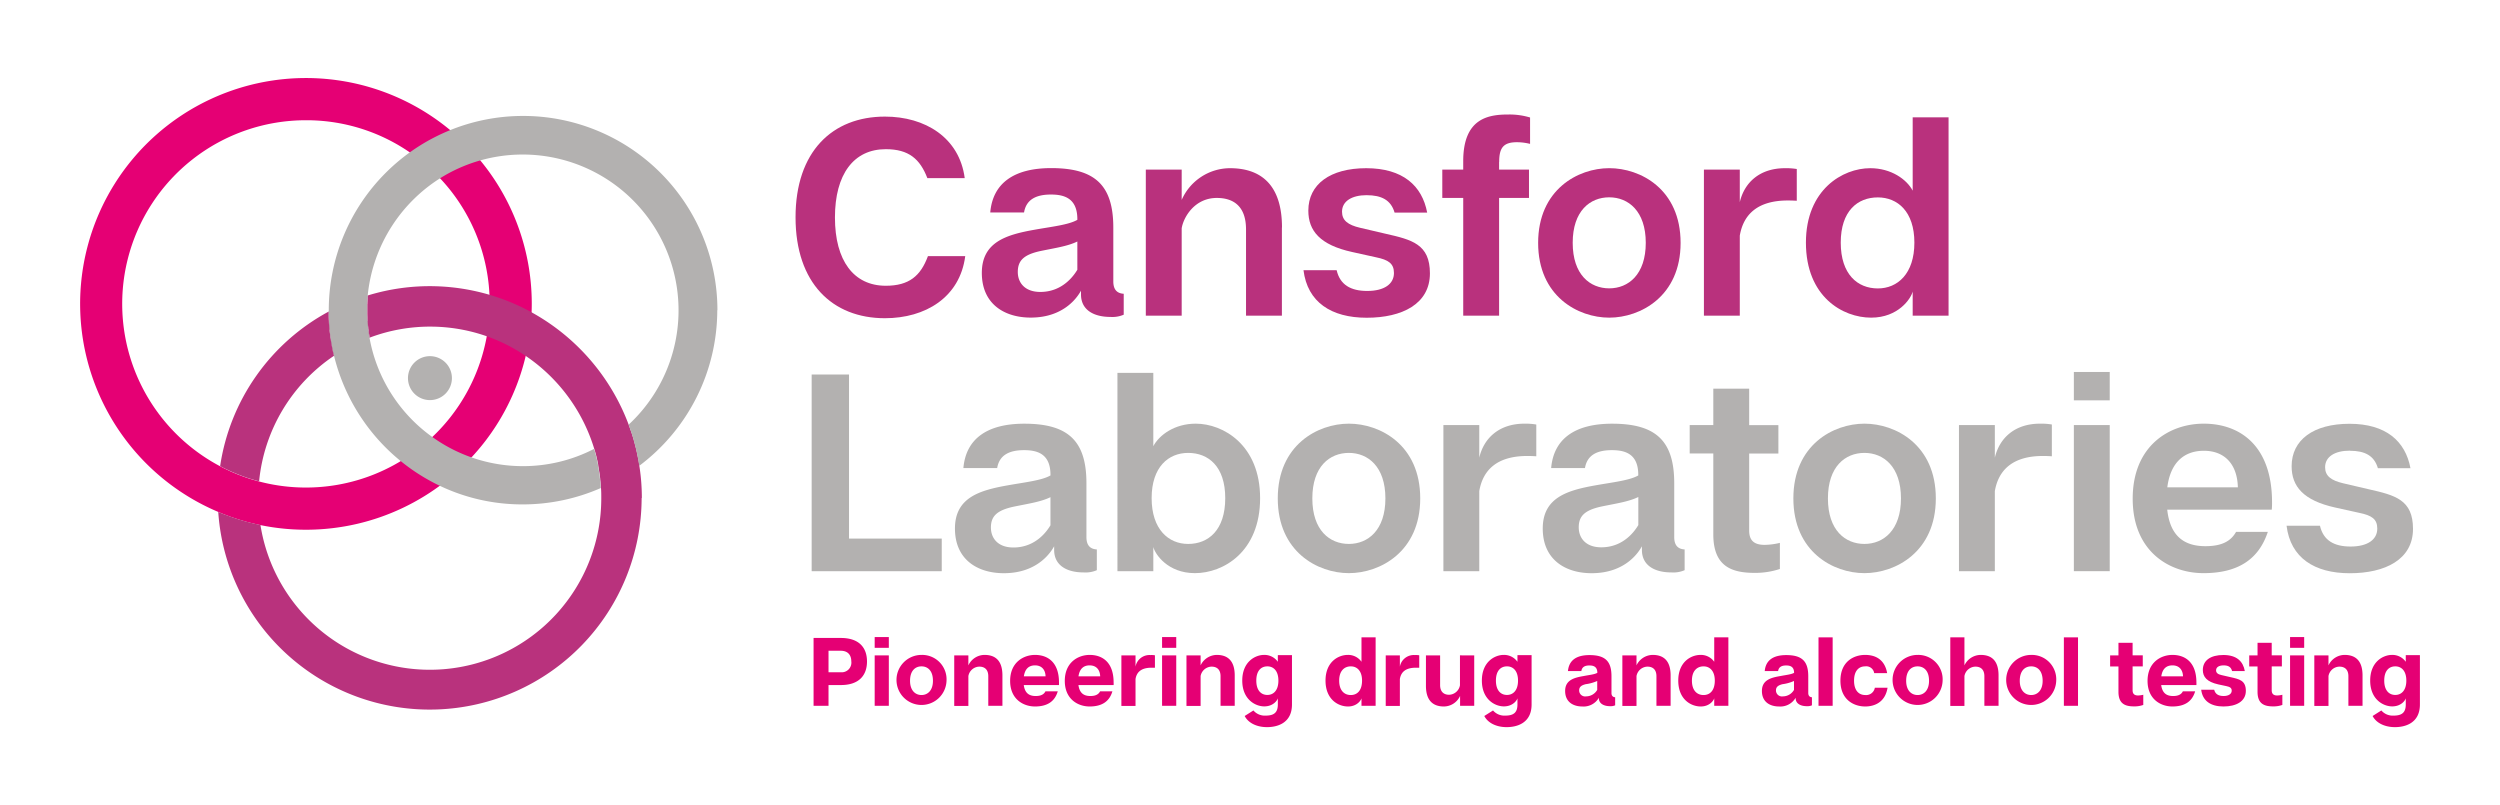 <svg id="Layer_1" data-name="Layer 1" xmlns="http://www.w3.org/2000/svg" viewBox="0 0 836.22 269.29"><defs><style>.cls-1{fill:#b3b1b0;}.cls-2{fill:#b9317d;}.cls-3{fill:#e50074;}.cls-4{fill:#b9327d;}</style></defs><polygon class="cls-1" points="315 180.15 315 191.06 271.49 191.06 271.49 125.27 283.99 125.27 283.99 180.15 315 180.15"/><path class="cls-1" d="M366.88,183.72v7a9.5,9.5,0,0,1-4.42.75c-5.64,0-9.86-2.35-9.86-7.52v-1.22c-.85,1.5-5.17,9-16.83,9-8.64,0-16.35-4.42-16.35-14.94,0-10.34,8.18-12.78,17.76-14.47,5.55-1,11.28-1.6,14.19-3.29v-.19c0-7-4.32-8.27-8.83-8.27-4.89,0-8.27,1.6-9,6H322.24c.85-9.77,7.9-14.85,20.39-14.85,14.76,0,20.77,5.83,20.77,19.93v18c0,2.73,1.22,4,3.48,4.13m-15.51-17.48c-3.29,1.6-7.42,2.16-12.4,3.2-5.55,1.22-7.52,3.19-7.52,6.95,0,3.58,2.35,6.68,7.52,6.68,7.52,0,11.28-5.55,12.4-7.43Z"/><path class="cls-1" d="M421.49,166.62c0,18-12.32,25.09-21.81,25.09-9.12,0-13.34-6.39-13.91-8.74v8.08h-12V124.71h12v24.53c2-3.77,7.15-7.53,14.19-7.53,9.21,0,21.53,7.15,21.53,24.91m-11.66,0c0-10.62-5.64-15.13-12.41-15.13-6.57,0-12.21,4.7-12.21,15.13s5.64,15.32,12.21,15.32c6.77,0,12.41-4.61,12.41-15.32"/><path class="cls-1" d="M475.05,166.71c0,17.86-13.44,25-23.87,25s-23.78-7.14-23.78-25,13.35-25,23.78-25,23.87,7.06,23.87,25m-23.87-15.22c-6.39,0-12.22,4.51-12.22,15.22s5.83,15.23,12.22,15.23,12.22-4.6,12.22-15.23-5.83-15.22-12.22-15.22"/><path class="cls-1" d="M513.87,142v10.62c-1.7-.1-2.45-.1-3-.1-10.06,0-14.85,4.61-16.07,11.75v26.78h-12V142.18h12v10.91c1.5-6.49,6.58-11.38,15.13-11.38a21.45,21.45,0,0,1,3.95.29"/><path class="cls-1" d="M563.49,183.72v7a9.5,9.5,0,0,1-4.42.75c-5.64,0-9.87-2.35-9.87-7.52v-1.22c-.84,1.5-5.16,9-16.82,9-8.64,0-16.35-4.42-16.35-14.94,0-10.34,8.17-12.78,17.76-14.47,5.55-1,11.28-1.6,14.19-3.29v-.19c0-7-4.32-8.27-8.83-8.27-4.89,0-8.27,1.6-9,6H518.84c.85-9.77,7.91-14.85,20.4-14.85,14.75,0,20.77,5.83,20.77,19.93v18c0,2.73,1.22,4,3.48,4.13M548,166.24c-3.29,1.6-7.42,2.16-12.4,3.2-5.55,1.22-7.53,3.19-7.53,6.95,0,3.58,2.36,6.68,7.53,6.68,7.52,0,11.27-5.55,12.4-7.43Z"/><path class="cls-1" d="M595.35,181.56v8.75a26.12,26.12,0,0,1-8.46,1.31c-7.8,0-13.81-2.26-13.81-12.88V151.68h-7.9v-9.5h7.9V130h12v12.21h9.77v9.5h-9.77v25.74c0,2.92,1.22,4.8,5.16,4.8a22.78,22.78,0,0,0,5.08-.66"/><path class="cls-1" d="M647.51,166.71c0,17.86-13.44,25-23.88,25s-23.77-7.14-23.77-25,13.35-25,23.77-25,23.88,7.06,23.88,25m-23.88-15.22c-6.38,0-12.21,4.51-12.21,15.22s5.83,15.23,12.21,15.23,12.22-4.6,12.22-15.23-5.82-15.22-12.22-15.22"/><path class="cls-1" d="M686.32,142v10.62c-1.69-.1-2.44-.1-3-.1-10,0-14.84,4.61-16.07,11.75v26.78h-12V142.18h12v10.91c1.51-6.49,6.59-11.38,15.13-11.38a21.34,21.34,0,0,1,4,.29"/><path class="cls-1" d="M705.68,133.91h-12v-9.49h12Zm0,57.14h-12V142.18h12Z"/><path class="cls-1" d="M759.91,170.47h-35c.95,8.65,5.46,12.22,12.79,12.22,5.36,0,8.46-1.6,10.24-4.79h10.62c-3.09,9.39-10.24,13.81-21.52,13.81s-23.68-7.14-23.68-24.9,12.31-25.1,23.77-25.1c12,0,22.84,7.24,22.84,26.32a22.11,22.11,0,0,1-.09,2.44M748.54,163c-.19-7.62-4.33-12.22-11.38-12.22-6.67,0-11.18,4-12.22,12.22Z"/><path class="cls-1" d="M786,150.74c-5.08,0-8.28,2.06-8.28,5.54,0,2.91,2,4.42,6,5.36l8.55,2c8.84,2,14.85,3.48,14.85,13.26,0,10.24-9.3,14.84-21.14,14.84s-19.83-5.17-21.15-15.88H776c1.13,4.89,4.7,6.95,10.24,6.95,5.74,0,8.93-2.35,8.93-6,0-3.2-1.88-4.42-6-5.26l-8.09-1.79c-10.61-2.35-14.56-7.05-14.56-13.81,0-8.84,7.33-14.2,19.36-14.2,12.21,0,18.7,5.83,20.39,14.85h-10.9c-1.22-4.22-4.42-5.82-9.3-5.82"/><path class="cls-2" d="M310.36,85.67h12.5c-1.78,13.81-13.34,20.77-26.87,20.77-17.58,0-29.89-11.75-29.89-33.74S278.41,39,296,39c13.43,0,24.9,7,26.69,20.58h-12.5c-2.45-6.39-6.21-9.68-13.91-9.68-10.72,0-17,8.37-17,22.84s6.29,22.84,17,22.84c7.8,0,11.65-3.29,14.09-9.87"/><path class="cls-2" d="M375.87,98.26v7a9.5,9.5,0,0,1-4.42.75c-5.64,0-9.87-2.35-9.87-7.52V97.23c-.84,1.5-5.17,9-16.82,9-8.64,0-16.35-4.42-16.35-14.94,0-10.34,8.17-12.78,17.76-14.47,5.55-1,11.28-1.6,14.19-3.29v-.19c0-7-4.32-8.27-8.83-8.27-4.89,0-8.27,1.6-9,6H331.23c.84-9.77,7.89-14.84,20.39-14.84,14.76,0,20.77,5.82,20.77,19.92V94.13c0,2.72,1.22,4,3.48,4.13M360.36,80.78c-3.29,1.6-7.42,2.16-12.4,3.2-5.55,1.22-7.52,3.19-7.52,7,0,3.57,2.35,6.67,7.52,6.67,7.51,0,11.27-5.54,12.4-7.42Z"/><path class="cls-2" d="M428.78,76.08v29.51h-12V76.74c0-7.7-4.13-10.53-9.77-10.53-7.52,0-11.19,6.58-11.75,10.16v29.22h-12V56.72h12V66.87a17.72,17.72,0,0,1,16.16-10.61c9.87,0,17.39,5.07,17.39,19.82"/><path class="cls-2" d="M457.16,65.28c-5.07,0-8.27,2.06-8.27,5.54,0,2.92,2,4.42,6,5.36l8.55,2c8.83,2,14.85,3.48,14.85,13.25,0,10.25-9.31,14.85-21.15,14.85S437.33,101.08,436,90.37h11.09c1.12,4.88,4.7,6.95,10.24,6.95,5.73,0,8.93-2.35,8.93-6,0-3.2-1.88-4.42-6-5.26l-8.08-1.79c-10.62-2.35-14.56-7.05-14.56-13.82,0-8.83,7.33-14.19,19.36-14.19,12.21,0,18.7,5.83,20.39,14.85h-10.9c-1.22-4.23-4.42-5.82-9.31-5.82"/><path class="cls-2" d="M501.43,54.19v2.53h10v9.49h-10v39.38h-12V66.21h-7V56.72h7V53.9c0-14.47,8.55-15.6,15.13-15.6a23.92,23.92,0,0,1,7.23,1v8.83a18.12,18.12,0,0,0-4.41-.56c-4.51,0-5.92,1.88-5.92,6.58"/><path class="cls-2" d="M562.14,81.25c0,17.86-13.44,25-23.87,25s-23.78-7.14-23.78-25,13.35-25,23.78-25,23.87,7,23.87,25M538.27,66c-6.39,0-12.22,4.51-12.22,15.22s5.83,15.23,12.22,15.23,12.22-4.61,12.22-15.23S544.66,66,538.27,66"/><path class="cls-2" d="M601,56.54V67.15c-1.69-.09-2.44-.09-3-.09-10.05,0-14.84,4.61-16.06,11.75v26.78h-12V56.72h12V67.63c1.5-6.49,6.58-11.37,15.12-11.37a22.09,22.09,0,0,1,4,.28"/><path class="cls-2" d="M639.77,63.77V39.25h12v66.34h-12V97.51c-.57,2.35-4.79,8.74-13.91,8.74-9.49,0-21.8-7-21.8-25.09,0-17.76,12.31-24.9,21.52-24.9,7,0,12.21,3.75,14.19,7.51m.57,17.39c0-10.43-5.65-15.13-12.22-15.13-6.77,0-12.41,4.51-12.41,15.13s5.64,15.32,12.41,15.32c6.57,0,12.22-4.89,12.22-15.32"/><path class="cls-3" d="M290,221.26c0,4.64-2.69,7.88-8.72,7.88h-4.15v6.94h-5V213.39h9.12C287.32,213.39,290,216.6,290,221.26Zm-5.25,0c0-2.23-1.2-3.59-3.54-3.59h-4.08v7.19h4.08A3.24,3.24,0,0,0,284.76,221.26Z"/><path class="cls-3" d="M297.3,213.09v3.6h-4.73v-3.6Zm0,6.13v16.86h-4.73V219.22Z"/><path class="cls-3" d="M316.6,227.72a8.37,8.37,0,1,1-8.37-8.66A8.17,8.17,0,0,1,316.6,227.72Zm-8.37-4.83c-2,0-3.83,1.36-3.83,4.83,0,3.3,1.82,4.76,3.83,4.76s3.83-1.46,3.83-4.76C312.06,224.25,310.24,222.89,308.23,222.89Z"/><path class="cls-3" d="M335.3,225.93v10.15h-4.73v-9.89c0-2.33-1.33-3.21-3-3.21a3.82,3.82,0,0,0-3.66,3.15v10h-4.73V219.22h4.73v3.34a6,6,0,0,1,5.42-3.5C332.78,219.06,335.3,220.81,335.3,225.93Z"/><path class="cls-3" d="M354.21,229.14H342.44c.35,2.6,1.68,3.67,4,3.67,1.79,0,2.76-.59,3.25-1.56h4.12c-1,3.41-3.54,5.06-7.62,5.06-3.83,0-8.31-2.37-8.31-8.56s4.45-8.69,8.34-8.69c4.18,0,8,2.4,8,9.21A8.14,8.14,0,0,1,354.21,229.14Zm-4.48-2.91c-.06-2.21-1.29-3.67-3.53-3.67-2.08,0-3.37,1.2-3.73,3.67Z"/><path class="cls-3" d="M372.49,229.14H360.72c.36,2.6,1.69,3.67,4,3.67,1.78,0,2.76-.59,3.24-1.56h4.12c-1,3.41-3.53,5.06-7.62,5.06-3.82,0-8.3-2.37-8.3-8.56s4.44-8.69,8.33-8.69c4.19,0,8,2.4,8,9.21A6.12,6.12,0,0,1,372.49,229.14ZM368,226.23c-.07-2.21-1.3-3.67-3.54-3.67-2.07,0-3.37,1.2-3.72,3.67Z"/><path class="cls-3" d="M386.31,219.19v4.15c-.65,0-.88,0-1.11,0-3.47,0-5,1.46-5.38,3.79v9h-4.73V219.22h4.73V223a4.73,4.73,0,0,1,5-3.89A6.81,6.81,0,0,1,386.31,219.19Z"/><path class="cls-3" d="M393.44,213.09v3.6H388.7v-3.6Zm0,6.13v16.86H388.7V219.22Z"/><path class="cls-3" d="M413,225.93v10.15h-4.74v-9.89c0-2.33-1.33-3.21-3-3.21a3.83,3.83,0,0,0-3.67,3.15v10h-4.73V219.22h4.73v3.34a6.06,6.06,0,0,1,5.42-3.5C410.43,219.06,413,220.81,413,225.93Z"/><path class="cls-3" d="M432.15,219.13v16.5c0,6.39-5.12,7.59-8.33,7.59-3.6,0-6.36-1.5-7.49-3.73l2.92-1.85a5,5,0,0,0,4.12,1.72c2.82,0,4.05-1.07,4.05-3.73v-2.11c0,.39-1.27,2.76-4.54,2.76-3,0-7.36-2.34-7.36-8.63s4.31-8.59,7.29-8.59a5.48,5.48,0,0,1,4.61,2.3v-2.23Zm-4.54,8.52c0-3.24-1.62-4.76-3.69-4.76s-3.7,1.42-3.7,4.76,1.65,4.8,3.7,4.8S427.61,230.93,427.61,227.65Z"/><path class="cls-3" d="M455.4,221.36v-8.17h4.73v22.89H455.4v-2.56c0,.39-1.26,2.79-4.51,2.79s-7.52-2.33-7.52-8.66,4.35-8.59,7.43-8.59A5.43,5.43,0,0,1,455.4,221.36Zm.19,6.29c0-3.24-1.68-4.76-3.76-4.76s-3.89,1.42-3.89,4.76,1.72,4.83,3.89,4.83S455.59,230.93,455.59,227.65Z"/><path class="cls-3" d="M474.72,219.19v4.15c-.64,0-.87,0-1.1,0-3.47,0-5,1.46-5.38,3.79v9h-4.73V219.22h4.73V223a4.73,4.73,0,0,1,5-3.89A6.68,6.68,0,0,1,474.72,219.19Z"/><path class="cls-3" d="M493.11,219.22v16.86h-4.73v-3.3a6,6,0,0,1-5.42,3.53c-3.44,0-6-1.78-6-6.91V219.22h4.74v9.92c0,2.34,1.33,3.25,3,3.25a3.82,3.82,0,0,0,3.64-3.18v-10Z"/><path class="cls-3" d="M512.3,219.13v16.5c0,6.39-5.12,7.59-8.33,7.59-3.6,0-6.35-1.5-7.49-3.73l2.92-1.85a5,5,0,0,0,4.12,1.72c2.82,0,4.05-1.07,4.05-3.73v-2.11c0,.39-1.27,2.76-4.54,2.76-3,0-7.36-2.34-7.36-8.63s4.31-8.59,7.29-8.59a5.48,5.48,0,0,1,4.61,2.3v-2.23Zm-4.54,8.52c0-3.24-1.62-4.76-3.69-4.76s-3.7,1.42-3.7,4.76,1.65,4.8,3.7,4.8S507.76,230.93,507.76,227.65Z"/><path class="cls-3" d="M540.25,233.23v2.69a3.76,3.76,0,0,1-1.72.29c-2.07,0-3.73-.87-3.73-2.69v-.13a5.88,5.88,0,0,1-5.54,2.92c-3,0-5.74-1.46-5.74-5.19s3.15-4.47,6.23-5c1.84-.36,3.6-.52,4.54-1.07v0c0-2.2-1.49-2.46-2.66-2.46-1.33,0-2.47.39-2.69,1.88h-4.48c.33-3.53,2.72-5.35,7.2-5.35,5.32,0,7.36,2.11,7.36,7.07v5.58C539,232.71,539.47,233.17,540.25,233.23Zm-6-5.45a14.1,14.1,0,0,1-3.83,1.07c-1.59.39-2.21,1-2.21,2.08a2,2,0,0,0,2.31,2,4.31,4.31,0,0,0,3.73-2.17Z"/><path class="cls-3" d="M558.8,225.93v10.15h-4.74v-9.89c0-2.33-1.33-3.21-3-3.21a3.83,3.83,0,0,0-3.67,3.15v10h-4.73V219.22h4.73v3.34a6.06,6.06,0,0,1,5.42-3.5C556.27,219.06,558.8,220.81,558.8,225.93Z"/><path class="cls-3" d="M573.39,221.36v-8.17h4.73v22.89h-4.73v-2.56c0,.39-1.27,2.79-4.51,2.79s-7.52-2.33-7.52-8.66,4.34-8.59,7.42-8.59A5.44,5.44,0,0,1,573.39,221.36Zm.19,6.29c0-3.24-1.68-4.76-3.76-4.76s-3.89,1.42-3.89,4.76,1.72,4.83,3.89,4.83S573.58,230.93,573.58,227.65Z"/><path class="cls-3" d="M606.07,233.23v2.69a3.76,3.76,0,0,1-1.72.29c-2.07,0-3.73-.87-3.73-2.69v-.13a5.91,5.91,0,0,1-5.54,2.92c-3,0-5.74-1.46-5.74-5.19s3.14-4.47,6.22-5c1.85-.36,3.6-.52,4.54-1.07v0c0-2.2-1.49-2.46-2.65-2.46-1.33,0-2.47.39-2.7,1.88h-4.47c.32-3.53,2.72-5.35,7.2-5.35,5.32,0,7.36,2.11,7.36,7.07v5.58C604.84,232.71,605.29,233.17,606.07,233.23Zm-6-5.45a14,14,0,0,1-3.82,1.07c-1.59.39-2.21,1-2.21,2.08a2,2,0,0,0,2.31,2,4.29,4.29,0,0,0,3.72-2.17Z"/><path class="cls-3" d="M613,213.19v22.89h-4.73V213.19Z"/><path class="cls-3" d="M627.11,230.05h4.25c-.81,5-4.54,6.26-7.46,6.26-3.85,0-8.3-2.27-8.3-8.63s4.41-8.62,8.27-8.62c3,0,6.49,1.17,7.36,6.1h-4.34a2.67,2.67,0,0,0-3-2.27c-2.33,0-3.73,1.71-3.73,4.79s1.43,4.8,3.77,4.8A2.94,2.94,0,0,0,627.11,230.05Z"/><path class="cls-3" d="M649.78,227.72a8.37,8.37,0,1,1-8.37-8.66A8.17,8.17,0,0,1,649.78,227.72Zm-8.37-4.83c-2,0-3.82,1.36-3.82,4.83,0,3.3,1.81,4.76,3.82,4.76s3.83-1.46,3.83-4.76C645.24,224.25,643.42,222.89,641.41,222.89Z"/><path class="cls-3" d="M668.49,225.93v10.15h-4.74v-9.89c0-2.33-1.33-3.21-3-3.21a3.83,3.83,0,0,0-3.67,3.15v10h-4.73V213.19h4.73v9.37a6.06,6.06,0,0,1,5.42-3.5C666,219.06,668.49,220.81,668.49,225.93Z"/><path class="cls-3" d="M687.78,227.72a8.37,8.37,0,1,1-8.37-8.66A8.17,8.17,0,0,1,687.78,227.72Zm-8.37-4.83c-2,0-3.82,1.36-3.82,4.83,0,3.3,1.81,4.76,3.82,4.76s3.83-1.46,3.83-4.76C683.24,224.25,681.42,222.89,679.41,222.89Z"/><path class="cls-3" d="M695.07,213.19v22.89h-4.73V213.19Z"/><path class="cls-3" d="M716.9,232.39v3.4a8.68,8.68,0,0,1-3.08.49c-2.92,0-5.22-.81-5.22-4.87v-8.49h-2.79v-3.7h2.79V215h4.73v4.21h3.4v3.7h-3.4v8c0,1,.45,1.72,1.82,1.72A8,8,0,0,0,716.9,232.39Z"/><path class="cls-3" d="M734.67,229.14H722.89c.36,2.6,1.69,3.67,4,3.67,1.79,0,2.76-.59,3.25-1.56h4.11c-1,3.41-3.53,5.06-7.62,5.06-3.82,0-8.3-2.37-8.3-8.56s4.44-8.69,8.34-8.69c4.18,0,8,2.4,8,9.21A8.14,8.14,0,0,1,734.67,229.14Zm-4.48-2.91c-.06-2.21-1.3-3.67-3.53-3.67-2.08,0-3.38,1.2-3.73,3.67Z"/><path class="cls-3" d="M743.74,222.56c-1.49,0-2.49.59-2.49,1.66,0,.84.61,1.33,1.78,1.58l3,.69c3,.68,5.18,1.1,5.18,4.6s-3.21,5.22-7.49,5.22-7-1.88-7.45-5.61h4.34c.36,1.43,1.39,2.11,3.15,2.11s2.72-.75,2.72-1.79c0-.87-.52-1.26-1.78-1.52l-2.73-.58c-3.82-.85-5.15-2.53-5.15-4.83,0-3.15,2.56-5,6.87-5,4.48,0,6.62,2.17,7.17,5.38h-4.25C746.24,223.05,745.3,222.56,743.74,222.56Z"/><path class="cls-3" d="M763.42,232.39v3.4a8.6,8.6,0,0,1-3.08.49c-2.91,0-5.22-.81-5.22-4.87v-8.49h-2.78v-3.7h2.78V215h4.74v4.21h3.4v3.7h-3.4v8c0,1,.45,1.72,1.81,1.72A7.84,7.84,0,0,0,763.42,232.39Z"/><path class="cls-3" d="M770.72,213.09v3.6H766v-3.6Zm0,6.13v16.86H766V219.22Z"/><path class="cls-3" d="M790.24,225.93v10.15h-4.73v-9.89c0-2.33-1.33-3.21-3-3.21a3.81,3.81,0,0,0-3.66,3.15v10h-4.74V219.22h4.74v3.34a6,6,0,0,1,5.41-3.5C787.71,219.06,790.24,220.81,790.24,225.93Z"/><path class="cls-3" d="M809.43,219.13v16.5c0,6.39-5.12,7.59-8.33,7.59-3.6,0-6.35-1.5-7.49-3.73l2.92-1.85a5,5,0,0,0,4.12,1.72c2.82,0,4.05-1.07,4.05-3.73v-2.11c0,.39-1.26,2.76-4.54,2.76-3,0-7.36-2.34-7.36-8.63s4.31-8.59,7.3-8.59a5.48,5.48,0,0,1,4.6,2.3v-2.23Zm-4.54,8.52c0-3.24-1.62-4.76-3.69-4.76s-3.7,1.42-3.7,4.76,1.66,4.8,3.7,4.8S804.89,230.93,804.89,227.65Z"/><path class="cls-3" d="M155.89,52.32a71.92,71.92,0,0,0-5.81-5.64,58.94,58.94,0,0,0-8.28,4.38,66.06,66.06,0,0,1,5.81,5.14,64,64,0,0,1,18.88,45.42c0,.21,0,.44,0,.65a59.91,59.91,0,0,1-.65,8.42,64,64,0,0,1-21,38.94,62.85,62.85,0,0,1-6.12,4.78,61.58,61.58,0,0,0,8,4.88,71.78,71.78,0,0,0,6.14-5.28A72.53,72.53,0,0,0,175,106c.09-1.46.13-2.91.13-4.37a72.62,72.62,0,0,0-19.26-49.3"/><path class="cls-3" d="M147,162.49l-1.53-.78a65.29,65.29,0,0,1-8.35-5.08L134,154.37l3.21-2.2a58.94,58.94,0,0,0,5.84-4.58,61.33,61.33,0,0,0,20.12-37.28,58.27,58.27,0,0,0,.62-8.06v-.63a61,61,0,0,0-18.07-43.49,63.74,63.74,0,0,0-5.57-4.93l-3-2.38,3.25-2.06A64.12,64.12,0,0,1,149,44.18l1.58-.68,1.29,1.12a79.1,79.1,0,0,1,6,5.85h0a75.32,75.32,0,0,1,20,51.14c0,1.47-.05,3-.14,4.52a73.71,73.71,0,0,1-1.07,9A75.06,75.06,0,0,1,154.74,156a73.14,73.14,0,0,1-6.37,5.48Zm-3.56-8.17c1,.61,2,1.19,3,1.74q2.34-1.89,4.54-4a69.59,69.59,0,0,0,20.33-37.87,68.84,68.84,0,0,0,1-8.35c.09-1.44.13-2.85.13-4.21a69.93,69.93,0,0,0-18.54-47.46c-1.37-1.48-2.81-2.91-4.3-4.28-1,.49-2.07,1-3.08,1.56,1.05.93,2.06,1.88,3,2.84a66.42,66.42,0,0,1,19.68,47.34c0,.24,0,.5,0,.74a65.25,65.25,0,0,1-.67,8.72,66.79,66.79,0,0,1-21.9,40.58c-1,.92-2.1,1.81-3.18,2.66"/><path class="cls-3" d="M148,156.86l3.83,2-3.41,2.63a75.5,75.5,0,0,1-61.26,14.16c-1-.2-1.92-.42-2.87-.66-.34-.06-.67-.16-1-.25-.62-.14-1.21-.32-1.82-.49a2.64,2.64,0,0,0-.4-.12c-.81-.24-1.59-.48-2.39-.75-1-.31-1.9-.65-2.83-1-.39-.15-.8-.29-1.19-.46-.55-.22-1.09-.43-1.62-.67a75.53,75.53,0,1,1,78.87-126.6l3.26,2.83-4,1.72a55.15,55.15,0,0,0-7.92,4.2l-1.62,1-1.5-1.18a60.89,60.89,0,0,0-37.8-13,61.42,61.42,0,0,0-28.7,115.74c.83.45,1.7.89,2.57,1.28l.8.39,1.8.77c.43.17.85.35,1.28.51s.86.34,1.29.49c.87.33,1.76.62,2.65.89l.54.16c.71.22,1.4.42,2.11.6a61.35,61.35,0,0,0,50.5-8.83l1.58-1.09,1.54,1.11a59.67,59.67,0,0,0,7.67,4.66"/><path class="cls-4" d="M123.17,110.11c-.87.31-1.74.65-2.61,1s-1.72.75-2.58,1.16c-.61.29-1.23.6-1.85.93-.85.43-1.7.9-2.53,1.39s-1.67,1-2.49,1.55c-.07-.35-.14-.71-.2-1.07-.11-.62-.2-1.24-.29-1.85-.15-1-.27-1.94-.36-2.92s-.18-2-.22-3c.87-.5,1.76-1,2.65-1.45s1.79-.9,2.7-1.32c.63-.29,1.29-.58,1.94-.85.91-.38,1.81-.75,2.74-1.09s1.83-.65,2.76-.94c0,.32,0,.67,0,1l0,1.12c0,.25,0,.53,0,.78,0,.91,0,1.83.11,2.74s.14,1.88.27,2.81"/><path class="cls-4" d="M123.24,110.76c0-.22,0-.43-.07-.65-.13-.93-.22-1.87-.27-2.81-.89.32-1.78.65-2.65,1-.26.09-.51.2-.76.31-.64.27-1.27.54-1.89.83l-1.85.89c-.87.44-1.74.89-2.59,1.4-.33.16-.63.35-.94.53-.54.3-1.07.63-1.6,1,.09.62.18,1.23.29,1.85.06.36.13.72.2,1.07.18,1,.38,1.9.62,2.84.8-.52,1.61-1,2.44-1.54.26-.18.53-.32.81-.49.55-.32,1.1-.65,1.68-.94s1.18-.63,1.79-.94c.84-.42,1.69-.82,2.56-1.18l.6-.26c.65-.27,1.31-.52,2-.76-.12-.7-.24-1.41-.33-2.12M200,155.59h0a.51.51,0,0,1,.06.25,1.09,1.09,0,0,0,0-.25M122.9,107.3c-.89.32-1.78.65-2.65,1-.26.09-.51.2-.76.31-.64.27-1.27.54-1.89.83l-1.85.89c-.87.44-1.74.89-2.59,1.4-.33.16-.63.35-.94.53-.54.3-1.07.63-1.6,1,.09.62.18,1.23.29,1.85.06.36.13.72.2,1.07.82-.55,1.65-1.05,2.49-1.55s1.68-1,2.53-1.39c.62-.33,1.24-.64,1.85-.92.86-.42,1.71-.8,2.58-1.17s1.74-.7,2.61-1c-.13-.93-.22-1.87-.27-2.81m-2.68-7.62c-.37.11-.73.26-1.09.38-.56.2-1.13.42-1.71.65l-2,.84c-.93.4-1.85.83-2.76,1.27-.42.2-.82.42-1.23.61s-1,.53-1.51.8c0,.58,0,1.16,0,1.71s0,.92.07,1.38c0,1,.11,2,.22,3,.85-.51,1.72-1,2.59-1.47l1.07-.56c.53-.28,1.06-.53,1.58-.78s1.27-.6,1.91-.89c.88-.38,1.77-.76,2.68-1.09.31-.13.61-.25.92-.36.6-.22,1.18-.44,1.78-.6,0-.26,0-.53,0-.78l0-1.12c0-.33,0-.68,0-1,0-1,.09-1.94.2-2.9-1,.27-1.89.57-2.81.92m2.68,7.62c-.89.32-1.78.65-2.65,1-.26.09-.51.2-.76.31-.64.27-1.27.54-1.89.83l-1.85.89c-.87.44-1.74.89-2.59,1.4-.33.16-.63.35-.94.53-.54.3-1.07.63-1.6,1,.09.62.18,1.23.29,1.85.06.36.13.72.2,1.07.82-.55,1.65-1.05,2.49-1.55s1.68-1,2.53-1.39c.62-.33,1.24-.64,1.85-.92.86-.42,1.71-.8,2.58-1.17s1.74-.7,2.61-1c-.13-.93-.22-1.87-.27-2.81m.34,3.46c0-.22,0-.43-.07-.65-.13-.93-.22-1.87-.27-2.81-.89.32-1.78.65-2.65,1-.26.09-.51.2-.76.31-.64.27-1.27.54-1.89.83l-1.85.89c-.87.44-1.74.89-2.59,1.4-.33.16-.63.35-.94.53-.54.3-1.07.63-1.6,1,.09.62.18,1.23.29,1.85.06.36.13.72.2,1.07.18,1,.38,1.9.62,2.84.8-.52,1.61-1,2.44-1.54.26-.18.53-.32.81-.49.55-.32,1.1-.65,1.68-.94s1.18-.63,1.79-.94c.84-.42,1.69-.82,2.56-1.18l.6-.26c.65-.27,1.31-.52,2-.76-.12-.7-.24-1.41-.33-2.12M200,155.59h0a.51.51,0,0,1,.06.25,1.09,1.09,0,0,0,0-.25"/><path class="cls-4" d="M111.73,119a57.22,57.22,0,0,0-25.06,42c-.71-.18-1.4-.38-2.11-.6l-.54-.16c-.89-.27-1.78-.56-2.65-.89-.43-.15-.87-.32-1.29-.49s-.85-.34-1.28-.51l-1.8-.77-.8-.39c-.87-.39-1.74-.83-2.57-1.28a70.54,70.54,0,0,1,36.3-51.69c0,.58,0,1.16,0,1.71s0,.92.07,1.37c0,1,.11,2,.22,3s.21,1.94.36,2.92c.09.61.18,1.23.29,1.85.06.36.13.72.2,1.07.18,1,.38,1.9.62,2.84"/><path class="cls-4" d="M214.62,166.54A70.89,70.89,0,0,1,73,171.22c.53.24,1.07.45,1.62.67.39.17.8.31,1.19.45.93.35,1.87.69,2.83,1,.8.27,1.58.51,2.4.75a2.91,2.91,0,0,1,.39.12c.61.17,1.2.35,1.82.49.34.09.67.19,1,.25,1,.24,1.91.46,2.87.66a57.35,57.35,0,0,0,114-9.07c0-1.07,0-2.16-.09-3.24s-.12-1.91-.25-2.85c0-.31-.05-.63-.09-.94-.07-.64-.16-1.27-.28-1.91s-.17-1.18-.3-1.76a1.09,1.09,0,0,0,0-.25h0c-.16-.92-.36-1.85-.59-2.76,0-.21-.1-.41-.15-.63-.18-.69-.36-1.38-.58-2a57.81,57.81,0,0,0-33.87-36.94,57.29,57.29,0,0,0-41.26-.33c-.13-.7-.24-1.41-.33-2.12,0-.22,0-.43-.07-.65-.13-.93-.22-1.87-.27-2.81s-.11-1.83-.11-2.74c0-.25,0-.53,0-.78l0-1.12c0-.33,0-.68,0-1,0-1,.08-1.94.2-2.9a70.61,70.61,0,0,1,44.35,1,68.07,68.07,0,0,1,8.89,3.86,71.54,71.54,0,0,1,34,38.48c.34.93.67,1.87,1,2.81l.34,1.09c.19.58.35,1.18.51,1.76s.36,1.41.55,2.12c.23,1,.45,2,.63,2.94.11.45.2.91.27,1.36s.18,1.13.25,1.69a69.27,69.27,0,0,1,.82,10.71"/><path class="cls-1" d="M239.92,103.78a65.16,65.16,0,0,1-26.12,52.05c-.07-.56-.16-1.13-.25-1.69s-.16-.91-.27-1.36c-.18-1-.4-2-.63-2.94-.19-.71-.37-1.42-.55-2.12s-.32-1.18-.5-1.76c-.12-.36-.24-.73-.35-1.09-.31-.94-.64-1.88-1-2.81A52.12,52.12,0,0,0,149,58.55,52.54,52.54,0,0,0,123,98.76c-.11,1-.17,1.92-.2,2.9,0,.32,0,.67,0,1l0,1.12c0,.25,0,.52,0,.78,0,.91,0,1.83.11,2.74s.14,1.88.27,2.81c0,.22,0,.43.07.65.09.71.2,1.42.33,2.12a52.07,52.07,0,0,0,22.76,34.48,51.94,51.94,0,0,0,28.59,8.56,51.79,51.79,0,0,0,23.78-5.77c.22.67.4,1.36.58,2,.06.22.11.42.15.63.23.91.43,1.83.59,2.76h0a1.09,1.09,0,0,1,0,.25c.13.58.22,1.18.3,1.76s.21,1.27.28,1.9c0,.32.07.64.09.95.13.94.2,1.9.25,2.85a65.12,65.12,0,0,1-26.08,5.47,64.19,64.19,0,0,1-29.43-7.05A65.42,65.42,0,0,1,111.73,119c-.24-.94-.44-1.88-.62-2.84-.07-.35-.14-.71-.2-1.07-.11-.62-.2-1.24-.29-1.85-.15-1-.27-1.94-.36-2.92s-.18-2-.22-3c0-.46-.05-.93-.07-1.38s0-1.13,0-1.71v-.45a65,65,0,0,1,130,0"/><path class="cls-1" d="M151.16,126.48a7.35,7.35,0,1,1-7.35-7.35,7.35,7.35,0,0,1,7.35,7.35"/></svg>